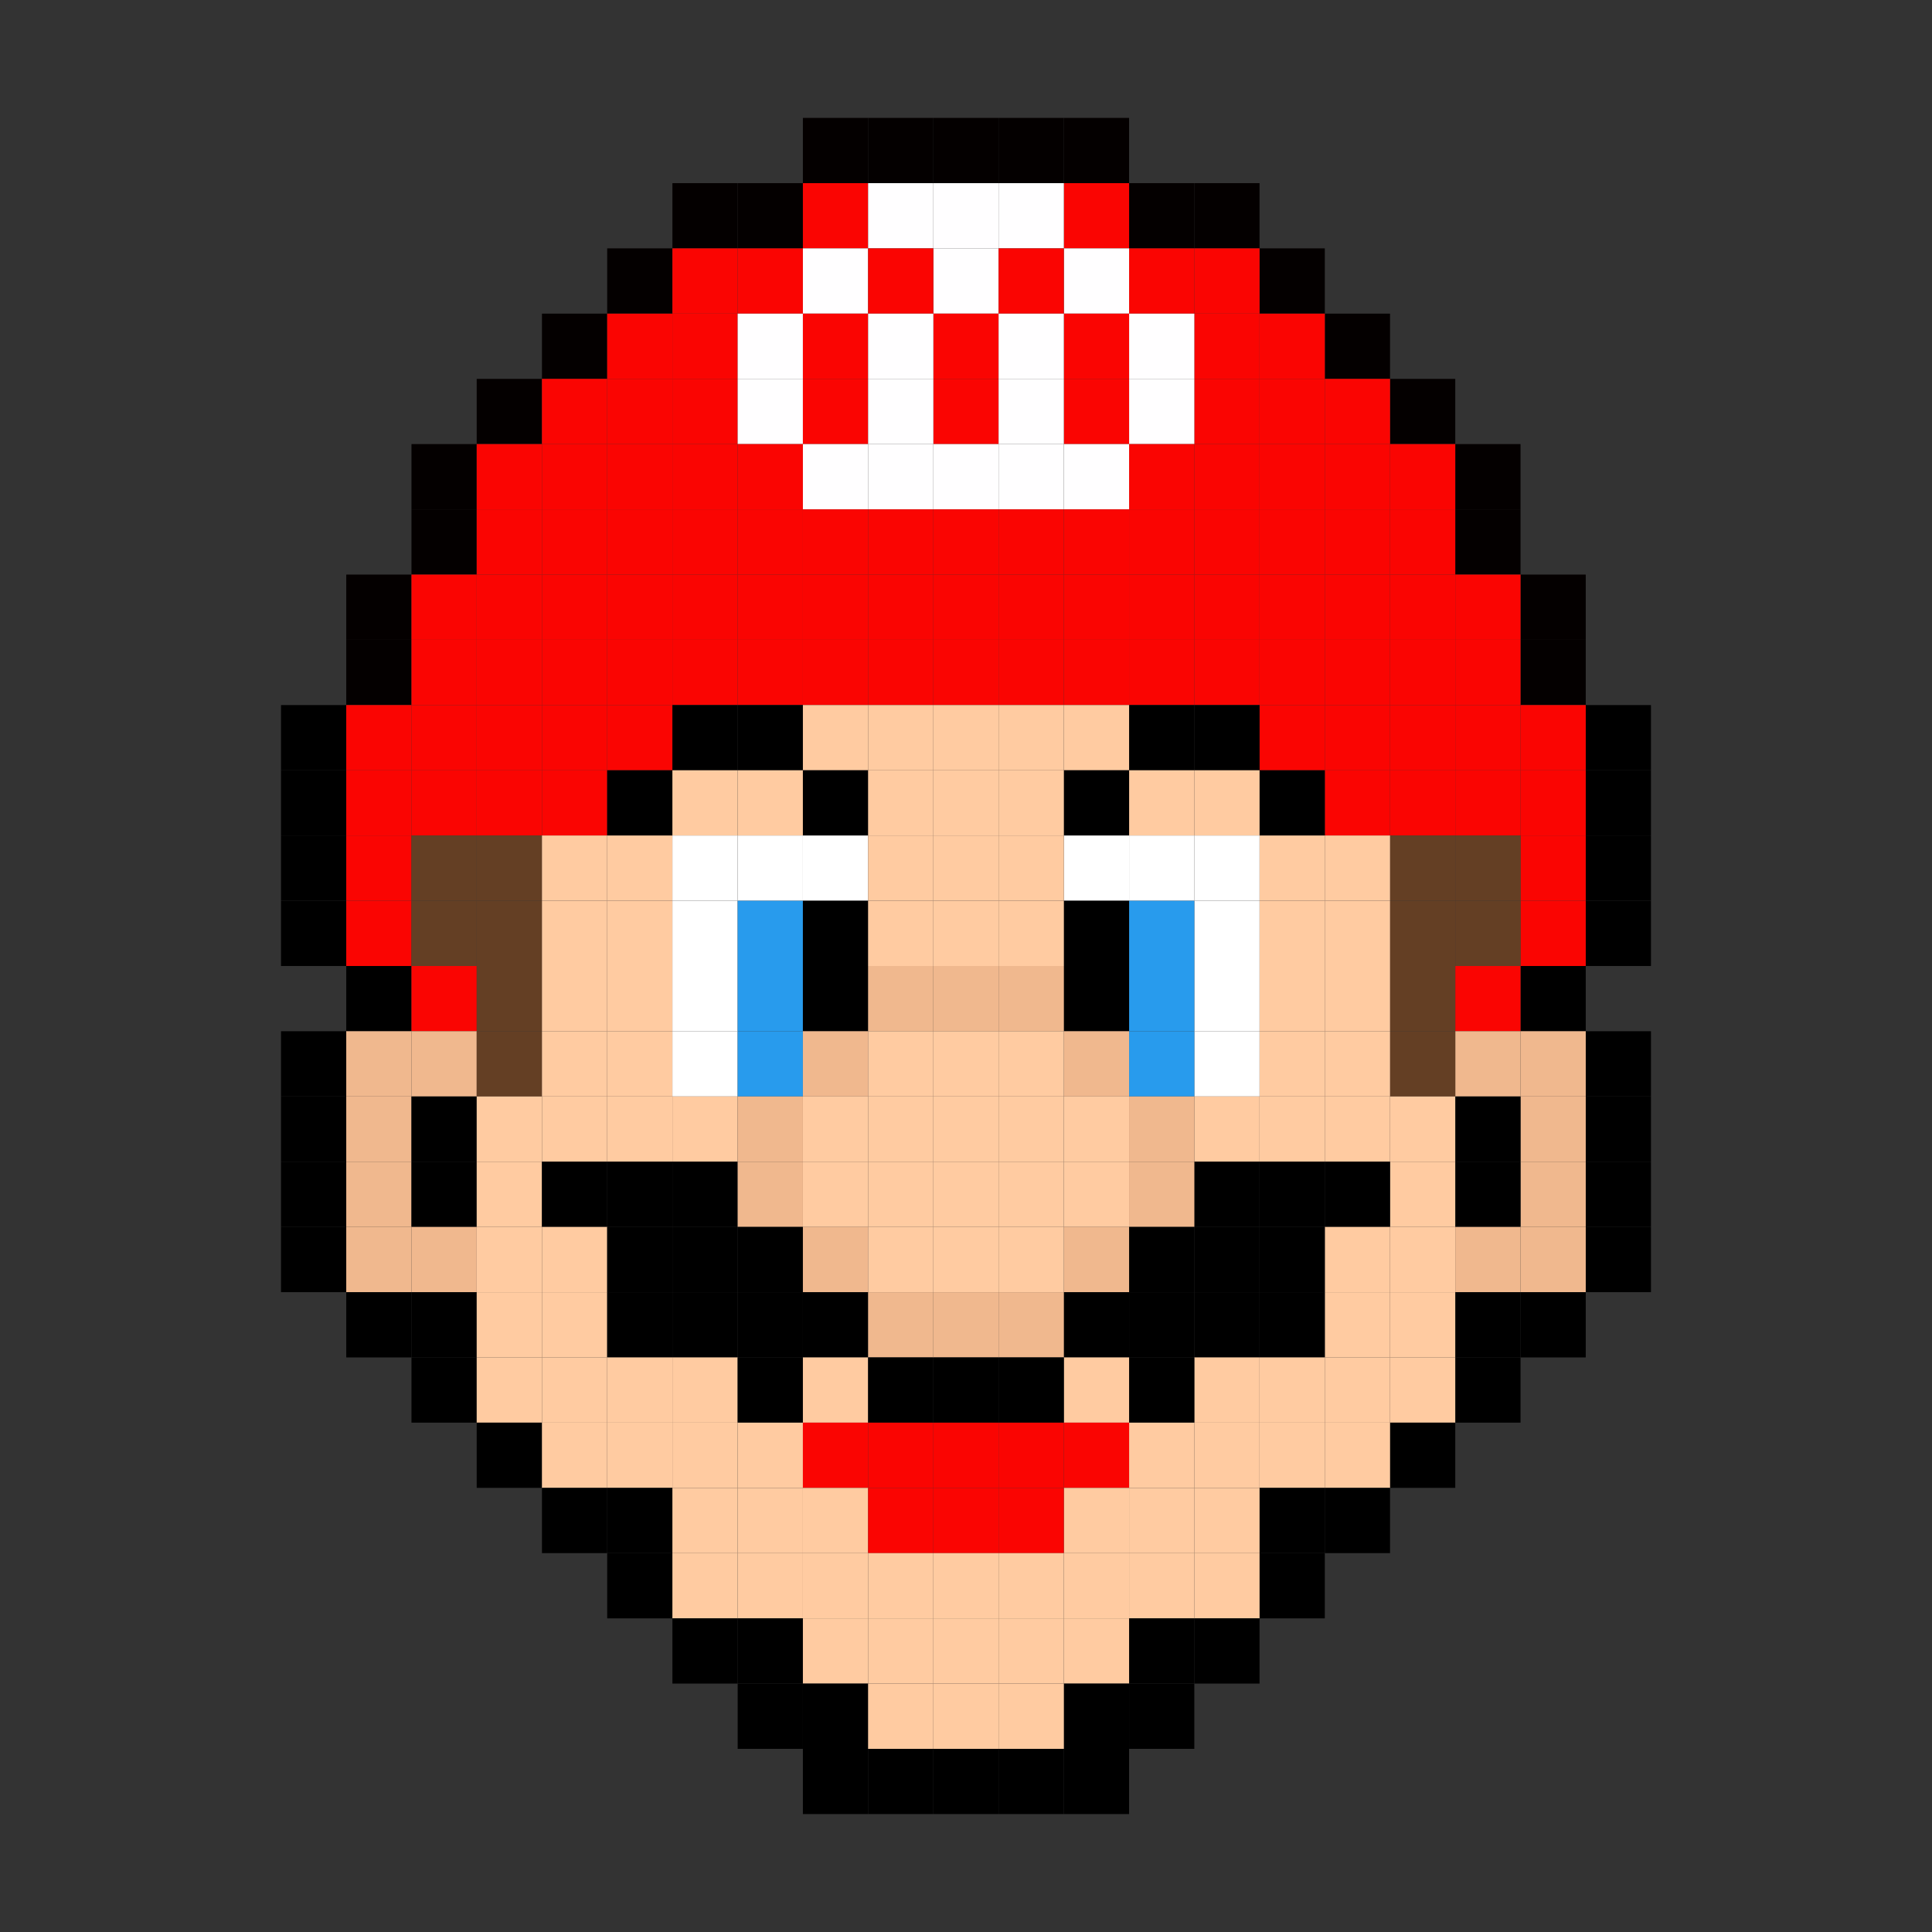 <svg viewBox="0 0 500 500" xmlns="http://www.w3.org/2000/svg" data-name="Capa 1" id="Capa_1">
  <rect x="0" y="0" width="500" height="500" fill="#333333" stroke="none"/>
  <defs>
    <style>
      .cls-1 {
        fill: #643f24;
      }

      .cls-2 {
        fill: #289bed;
      }

      .cls-3 {
        fill: #ffcba1;
      }

      .cls-4 {
        fill: #f0b88e;
      }

      .cls-5 {
        fill: #fff;
      }

      .cls-6 {
        fill: #fa0502;
      }

      .cls-7 {
        fill: #fffeff;
      }

      .cls-8 {
        fill: #040000;
      }
    </style>
  </defs>
  <rect height="16.88" width="16.88" y="30.51" x="241.56" class="cls-8"></rect>
  <rect height="16.88" width="16.88" y="47.4" x="241.56" class="cls-7"></rect>
  <rect height="16.88" width="16.88" y="64.28" x="241.56" class="cls-7"></rect>
  <rect height="16.88" width="16.88" y="81.17" x="241.56" class="cls-6"></rect>
  <rect height="16.88" width="16.88" y="98.05" x="241.56" class="cls-6"></rect>
  <rect height="16.88" width="16.88" y="114.93" x="241.56" class="cls-7"></rect>
  <rect height="16.88" width="16.88" y="131.82" x="241.56" class="cls-6"></rect>
  <rect height="16.88" width="16.88" y="148.7" x="241.56" class="cls-6"></rect>
  <rect height="16.88" width="16.88" y="165.58" x="241.56" class="cls-6"></rect>
  <rect height="16.88" width="16.88" y="182.47" x="241.56" class="cls-3"></rect>
  <rect height="16.88" width="16.88" y="199.35" x="241.56" class="cls-3"></rect>
  <rect height="16.88" width="16.88" y="216.23" x="241.56" class="cls-3"></rect>
  <rect height="16.88" width="16.88" y="233.12" x="241.56" class="cls-3"></rect>
  <rect height="16.88" width="16.88" y="250" x="241.56" class="cls-4"></rect>
  <rect height="16.88" width="16.88" y="266.88" x="241.56" class="cls-3"></rect>
  <rect height="16.88" width="16.88" y="283.77" x="241.56" class="cls-3"></rect>
  <rect height="16.88" width="16.88" y="300.65" x="241.56" class="cls-3"></rect>
  <rect height="16.88" width="16.88" y="317.53" x="241.56" class="cls-3"></rect>
  <rect height="16.88" width="16.88" y="334.42" x="241.56" class="cls-4"></rect>
  <rect height="16.88" width="16.88" y="351.3" x="241.56"></rect>
  <rect height="16.88" width="16.88" y="368.18" x="241.56" class="cls-6"></rect>
  <rect height="16.88" width="16.88" y="385.07" x="241.56" class="cls-6"></rect>
  <rect height="16.88" width="16.88" y="401.95" x="241.56" class="cls-3"></rect>
  <rect height="16.88" width="16.88" y="418.83" x="241.56" class="cls-3"></rect>
  <rect height="16.88" width="16.88" y="435.72" x="241.56" class="cls-3"></rect>
  <g>
    <rect height="16.88" width="16.88" y="30.51" x="207.79" class="cls-8"></rect>
    <rect height="16.88" width="16.88" y="30.51" x="224.67" class="cls-8"></rect>
    <rect height="16.88" width="16.88" y="47.4" x="174.02" class="cls-8"></rect>
    <rect height="16.88" width="16.88" y="47.4" x="190.91" class="cls-8"></rect>
    <rect height="16.88" width="16.88" y="47.4" x="207.79" class="cls-6"></rect>
    <rect height="16.88" width="16.88" y="47.4" x="224.67" class="cls-7"></rect>
    <rect height="16.88" width="16.88" y="64.28" x="157.14" class="cls-8"></rect>
    <rect height="16.88" width="16.88" y="64.28" x="174.02" class="cls-6"></rect>
    <rect height="16.88" width="16.88" y="64.28" x="190.91" class="cls-6"></rect>
    <rect height="16.88" width="16.88" y="64.28" x="207.79" class="cls-7"></rect>
    <rect height="16.88" width="16.88" y="64.28" x="224.67" class="cls-6"></rect>
    <rect height="16.88" width="16.88" y="81.17" x="140.26" class="cls-8"></rect>
    <rect height="16.88" width="16.88" y="81.17" x="157.14" class="cls-6"></rect>
    <rect height="16.88" width="16.88" y="81.17" x="174.02" class="cls-6"></rect>
    <rect height="16.88" width="16.88" y="81.17" x="190.91" class="cls-7"></rect>
    <rect height="16.88" width="16.88" y="81.17" x="207.79" class="cls-6"></rect>
    <rect height="16.88" width="16.88" y="81.17" x="224.67" class="cls-7"></rect>
    <rect height="16.88" width="16.88" y="98.05" x="123.37" class="cls-8"></rect>
    <rect height="16.88" width="16.88" y="98.05" x="140.26" class="cls-6"></rect>
    <rect height="16.88" width="16.88" y="98.05" x="157.14" class="cls-6"></rect>
    <rect height="16.88" width="16.88" y="98.05" x="174.02" class="cls-6"></rect>
    <rect height="16.88" width="16.88" y="98.05" x="190.91" class="cls-7"></rect>
    <rect height="16.88" width="16.88" y="98.05" x="207.79" class="cls-6"></rect>
    <rect height="16.88" width="16.88" y="98.05" x="224.67" class="cls-7"></rect>
    <rect height="16.88" width="16.88" y="114.93" x="106.49" class="cls-8"></rect>
    <rect height="16.88" width="16.88" y="114.93" x="123.37" class="cls-6"></rect>
    <rect height="16.88" width="16.88" y="114.93" x="140.26" class="cls-6"></rect>
    <rect height="16.88" width="16.88" y="114.93" x="157.14" class="cls-6"></rect>
    <rect height="16.88" width="16.88" y="114.93" x="174.02" class="cls-6"></rect>
    <rect height="16.88" width="16.88" y="114.93" x="190.91" class="cls-6"></rect>
    <rect height="16.88" width="16.88" y="114.93" x="207.79" class="cls-7"></rect>
    <rect height="16.88" width="16.88" y="114.93" x="224.67" class="cls-7"></rect>
    <rect height="16.88" width="16.88" y="131.82" x="106.49" class="cls-8"></rect>
    <rect height="16.88" width="16.88" y="131.82" x="123.37" class="cls-6"></rect>
    <rect height="16.88" width="16.88" y="131.82" x="140.26" class="cls-6"></rect>
    <rect height="16.88" width="16.88" y="131.82" x="157.14" class="cls-6"></rect>
    <rect height="16.88" width="16.88" y="131.82" x="174.02" class="cls-6"></rect>
    <rect height="16.88" width="16.88" y="131.82" x="190.91" class="cls-6"></rect>
    <rect height="16.88" width="16.88" y="131.82" x="207.79" class="cls-6"></rect>
    <rect height="16.88" width="16.88" y="131.82" x="224.67" class="cls-6"></rect>
    <rect height="16.88" width="16.88" y="148.7" x="89.61" class="cls-8"></rect>
    <rect height="16.88" width="16.88" y="148.7" x="106.49" class="cls-6"></rect>
    <rect height="16.88" width="16.88" y="148.7" x="123.37" class="cls-6"></rect>
    <rect height="16.88" width="16.88" y="148.7" x="140.26" class="cls-6"></rect>
    <rect height="16.88" width="16.88" y="148.7" x="157.14" class="cls-6"></rect>
    <rect height="16.88" width="16.88" y="148.7" x="174.02" class="cls-6"></rect>
    <rect height="16.88" width="16.88" y="148.7" x="190.91" class="cls-6"></rect>
    <rect height="16.88" width="16.88" y="148.7" x="207.79" class="cls-6"></rect>
    <rect height="16.88" width="16.88" y="148.7" x="224.67" class="cls-6"></rect>
    <rect height="16.88" width="16.88" y="165.58" x="89.61" class="cls-8"></rect>
    <rect height="16.88" width="16.88" y="165.58" x="106.49" class="cls-6"></rect>
    <rect height="16.88" width="16.88" y="165.58" x="123.37" class="cls-6"></rect>
    <rect height="16.88" width="16.88" y="165.58" x="140.26" class="cls-6"></rect>
    <rect height="16.88" width="16.88" y="165.58" x="157.14" class="cls-6"></rect>
    <rect height="16.88" width="16.88" y="165.58" x="174.02" class="cls-6"></rect>
    <rect height="16.88" width="16.88" y="165.58" x="190.91" class="cls-6"></rect>
    <rect height="16.88" width="16.88" y="165.58" x="207.79" class="cls-6"></rect>
    <rect height="16.88" width="16.88" y="165.58" x="224.67" class="cls-6"></rect>
    <rect height="16.88" width="16.88" y="182.47" x="72.72"></rect>
    <rect height="16.88" width="16.88" y="182.47" x="89.61" class="cls-6"></rect>
    <rect height="16.88" width="16.88" y="182.47" x="106.49" class="cls-6"></rect>
    <rect height="16.88" width="16.88" y="182.47" x="123.37" class="cls-6"></rect>
    <rect height="16.88" width="16.88" y="182.47" x="140.26" class="cls-6"></rect>
    <rect height="16.88" width="16.88" y="182.47" x="157.14" class="cls-6"></rect>
    <rect height="16.88" width="16.88" y="182.47" x="174.02"></rect>
    <rect height="16.88" width="16.88" y="182.47" x="190.91"></rect>
    <rect height="16.88" width="16.88" y="182.47" x="207.79" class="cls-3"></rect>
    <rect height="16.88" width="16.88" y="182.47" x="224.67" class="cls-3"></rect>
    <rect height="16.88" width="16.88" y="199.35" x="72.72"></rect>
    <rect height="16.88" width="16.88" y="199.35" x="89.61" class="cls-6"></rect>
    <rect height="16.88" width="16.88" y="199.35" x="106.49" class="cls-6"></rect>
    <rect height="16.88" width="16.88" y="199.35" x="123.37" class="cls-6"></rect>
    <rect height="16.88" width="16.88" y="199.35" x="140.26" class="cls-6"></rect>
    <rect height="16.88" width="16.88" y="199.35" x="157.14"></rect>
    <rect height="16.88" width="16.88" y="199.35" x="174.02" class="cls-3"></rect>
    <rect height="16.88" width="16.88" y="199.35" x="190.91" class="cls-3"></rect>
    <rect height="16.88" width="16.88" y="199.35" x="207.79"></rect>
    <rect height="16.88" width="16.88" y="199.35" x="224.67" class="cls-3"></rect>
    <rect height="16.88" width="16.88" y="216.23" x="72.72"></rect>
    <rect height="16.88" width="16.88" y="216.23" x="89.61" class="cls-6"></rect>
    <rect height="16.88" width="16.88" y="216.23" x="106.49" class="cls-1"></rect>
    <rect height="16.88" width="16.88" y="216.23" x="123.37" class="cls-1"></rect>
    <rect height="16.88" width="16.88" y="216.23" x="140.26" class="cls-3"></rect>
    <rect height="16.88" width="16.88" y="216.23" x="157.14" class="cls-3"></rect>
    <rect height="16.88" width="16.88" y="216.23" x="174.02" class="cls-5"></rect>
    <rect height="16.88" width="16.88" y="216.23" x="190.91" class="cls-5"></rect>
    <rect height="16.88" width="16.88" y="216.23" x="207.79" class="cls-5"></rect>
    <rect height="16.88" width="16.88" y="216.23" x="224.67" class="cls-3"></rect>
    <rect height="16.88" width="16.88" y="233.12" x="72.72"></rect>
    <rect height="16.88" width="16.88" y="233.12" x="89.61" class="cls-6"></rect>
    <rect height="16.88" width="16.88" y="233.12" x="106.49" class="cls-1"></rect>
    <rect height="16.88" width="16.88" y="233.12" x="123.37" class="cls-1"></rect>
    <rect height="16.88" width="16.88" y="233.12" x="140.26" class="cls-3"></rect>
    <rect height="16.88" width="16.88" y="233.12" x="157.14" class="cls-3"></rect>
    <rect height="16.88" width="16.88" y="233.12" x="174.02" class="cls-5"></rect>
    <rect height="16.88" width="16.88" y="233.12" x="190.91" class="cls-2"></rect>
    <rect height="16.88" width="16.88" y="233.12" x="207.79"></rect>
    <rect height="16.88" width="16.88" y="233.12" x="224.67" class="cls-3"></rect>
    <rect height="16.88" width="16.88" y="250" x="89.61"></rect>
    <rect height="16.88" width="16.88" y="250" x="106.49" class="cls-6"></rect>
    <rect height="16.88" width="16.88" y="250" x="123.37" class="cls-1"></rect>
    <rect height="16.88" width="16.88" y="250" x="140.26" class="cls-3"></rect>
    <rect height="16.88" width="16.88" y="250" x="157.14" class="cls-3"></rect>
    <rect height="16.88" width="16.88" y="250" x="174.02" class="cls-5"></rect>
    <rect height="16.88" width="16.88" y="250" x="190.91" class="cls-2"></rect>
    <rect height="16.88" width="16.88" y="250" x="207.79"></rect>
    <rect height="16.88" width="16.88" y="250" x="224.67" class="cls-4"></rect>
    <rect height="16.88" width="16.88" y="266.88" x="72.72"></rect>
    <rect height="16.88" width="16.88" y="266.88" x="89.61" class="cls-4"></rect>
    <rect height="16.88" width="16.88" y="266.88" x="106.49" class="cls-4"></rect>
    <rect height="16.88" width="16.88" y="266.88" x="123.37" class="cls-1"></rect>
    <rect height="16.88" width="16.88" y="266.88" x="140.26" class="cls-3"></rect>
    <rect height="16.88" width="16.88" y="266.88" x="157.14" class="cls-3"></rect>
    <rect height="16.88" width="16.88" y="266.88" x="174.02" class="cls-5"></rect>
    <rect height="16.88" width="16.88" y="266.88" x="190.91" class="cls-2"></rect>
    <rect height="16.88" width="16.88" y="266.88" x="207.79" class="cls-4"></rect>
    <rect height="16.88" width="16.88" y="266.88" x="224.67" class="cls-3"></rect>
    <rect height="16.88" width="16.88" y="283.77" x="72.72"></rect>
    <rect height="16.88" width="16.88" y="283.77" x="89.61" class="cls-4"></rect>
    <rect height="16.88" width="16.88" y="283.77" x="106.49"></rect>
    <rect height="16.88" width="16.88" y="283.77" x="123.37" class="cls-3"></rect>
    <rect height="16.88" width="16.88" y="283.77" x="140.26" class="cls-3"></rect>
    <rect height="16.88" width="16.88" y="283.77" x="157.14" class="cls-3"></rect>
    <rect height="16.88" width="16.88" y="283.77" x="174.02" class="cls-3"></rect>
    <rect height="16.88" width="16.88" y="283.77" x="190.91" class="cls-4"></rect>
    <rect height="16.88" width="16.88" y="283.77" x="207.79" class="cls-3"></rect>
    <rect height="16.88" width="16.88" y="283.77" x="224.67" class="cls-3"></rect>
    <rect height="16.88" width="16.88" y="300.65" x="72.72"></rect>
    <rect height="16.88" width="16.88" y="300.65" x="89.61" class="cls-4"></rect>
    <rect height="16.88" width="16.88" y="300.65" x="106.49"></rect>
    <rect height="16.88" width="16.88" y="300.65" x="123.37" class="cls-3"></rect>
    <rect height="16.88" width="16.88" y="300.65" x="140.26"></rect>
    <rect height="16.88" width="16.88" y="300.65" x="157.14"></rect>
    <rect height="16.88" width="16.88" y="300.65" x="174.02"></rect>
    <rect height="16.88" width="16.88" y="300.65" x="190.91" class="cls-4"></rect>
    <rect height="16.88" width="16.88" y="300.65" x="207.79" class="cls-3"></rect>
    <rect height="16.88" width="16.88" y="300.65" x="224.67" class="cls-3"></rect>
    <rect height="16.88" width="16.88" y="317.53" x="72.72"></rect>
    <rect height="16.88" width="16.88" y="317.53" x="89.61" class="cls-4"></rect>
    <rect height="16.88" width="16.88" y="317.53" x="106.49" class="cls-4"></rect>
    <rect height="16.88" width="16.88" y="317.53" x="123.37" class="cls-3"></rect>
    <rect height="16.88" width="16.88" y="317.53" x="140.26" class="cls-3"></rect>
    <rect height="16.88" width="16.88" y="317.53" x="157.14"></rect>
    <rect height="16.88" width="16.88" y="317.53" x="174.02"></rect>
    <rect height="16.88" width="16.88" y="317.53" x="190.91"></rect>
    <rect height="16.88" width="16.88" y="317.53" x="207.79" class="cls-4"></rect>
    <rect height="16.88" width="16.88" y="317.53" x="224.67" class="cls-3"></rect>
    <rect height="16.88" width="16.88" y="334.42" x="89.61"></rect>
    <rect height="16.88" width="16.88" y="334.42" x="106.49"></rect>
    <rect height="16.88" width="16.88" y="334.42" x="123.37" class="cls-3"></rect>
    <rect height="16.88" width="16.88" y="334.42" x="140.26" class="cls-3"></rect>
    <rect height="16.88" width="16.88" y="334.42" x="157.14"></rect>
    <rect height="16.88" width="16.88" y="334.42" x="174.02"></rect>
    <rect height="16.88" width="16.88" y="334.42" x="190.91"></rect>
    <rect height="16.88" width="16.88" y="334.42" x="207.79"></rect>
    <rect height="16.88" width="16.88" y="334.42" x="224.67" class="cls-4"></rect>
    <rect height="16.88" width="16.88" y="351.3" x="106.49"></rect>
    <rect height="16.88" width="16.88" y="351.3" x="123.37" class="cls-3"></rect>
    <rect height="16.88" width="16.88" y="351.3" x="140.26" class="cls-3"></rect>
    <rect height="16.88" width="16.88" y="351.3" x="157.14" class="cls-3"></rect>
    <rect height="16.88" width="16.88" y="351.3" x="174.02" class="cls-3"></rect>
    <rect height="16.88" width="16.88" y="351.3" x="190.91"></rect>
    <rect height="16.88" width="16.88" y="351.3" x="207.79" class="cls-3"></rect>
    <rect height="16.88" width="16.88" y="351.3" x="224.67"></rect>
    <rect height="16.88" width="16.88" y="368.18" x="123.37"></rect>
    <rect height="16.88" width="16.88" y="368.18" x="140.26" class="cls-3"></rect>
    <rect height="16.88" width="16.88" y="368.18" x="157.14" class="cls-3"></rect>
    <rect height="16.88" width="16.88" y="368.18" x="174.02" class="cls-3"></rect>
    <rect height="16.88" width="16.88" y="368.18" x="190.91" class="cls-3"></rect>
    <rect height="16.88" width="16.88" y="368.18" x="207.79" class="cls-6"></rect>
    <rect height="16.88" width="16.88" y="368.18" x="224.67" class="cls-6"></rect>
    <rect height="16.88" width="16.88" y="385.07" x="140.26"></rect>
    <rect height="16.88" width="16.88" y="385.07" x="157.14"></rect>
    <rect height="16.88" width="16.88" y="385.07" x="174.02" class="cls-3"></rect>
    <rect height="16.88" width="16.88" y="385.07" x="190.91" class="cls-3"></rect>
    <rect height="16.88" width="16.88" y="385.07" x="207.79" class="cls-3"></rect>
    <rect height="16.88" width="16.88" y="385.07" x="224.67" class="cls-6"></rect>
    <rect height="16.88" width="16.88" y="401.95" x="157.14"></rect>
    <rect height="16.88" width="16.88" y="401.95" x="174.02" class="cls-3"></rect>
    <rect height="16.88" width="16.88" y="401.95" x="190.91" class="cls-3"></rect>
    <rect height="16.88" width="16.88" y="401.95" x="207.79" class="cls-3"></rect>
    <rect height="16.88" width="16.88" y="401.95" x="224.67" class="cls-3"></rect>
    <rect height="16.88" width="16.88" y="418.83" x="174.02"></rect>
    <rect height="16.88" width="16.88" y="418.83" x="190.91"></rect>
    <rect height="16.88" width="16.88" y="418.83" x="207.79" class="cls-3"></rect>
    <rect height="16.88" width="16.88" y="418.83" x="224.67" class="cls-3"></rect>
    <rect height="16.88" width="16.88" y="435.72" x="190.91"></rect>
    <rect height="16.88" width="16.88" y="435.72" x="207.79"></rect>
    <rect height="16.88" width="16.88" y="435.72" x="224.67" class="cls-3"></rect>
    <rect height="16.88" width="16.88" y="452.6" x="207.79"></rect>
    <rect height="16.88" width="16.88" y="452.6" x="224.67"></rect>
  </g>
  <g>
    <rect height="16.88" width="16.88" y="30.51" x="275.33" class="cls-8"></rect>
    <rect height="16.88" width="16.88" y="30.51" x="258.44" class="cls-8"></rect>
    <rect height="16.88" width="16.88" y="47.4" x="309.09" class="cls-8"></rect>
    <rect height="16.88" width="16.88" y="47.4" x="292.21" class="cls-8"></rect>
    <rect height="16.88" width="16.88" y="47.4" x="275.33" class="cls-6"></rect>
    <rect height="16.88" width="16.88" y="47.4" x="258.44" class="cls-7"></rect>
    <rect height="16.88" width="16.88" y="64.28" x="325.98" class="cls-8"></rect>
    <rect height="16.88" width="16.88" y="64.28" x="309.09" class="cls-6"></rect>
    <rect height="16.88" width="16.88" y="64.28" x="292.21" class="cls-6"></rect>
    <rect height="16.88" width="16.88" y="64.28" x="275.33" class="cls-7"></rect>
    <rect height="16.88" width="16.88" y="64.28" x="258.44" class="cls-6"></rect>
    <rect height="16.88" width="16.88" y="81.17" x="342.86" class="cls-8"></rect>
    <rect height="16.88" width="16.88" y="81.17" x="325.98" class="cls-6"></rect>
    <rect height="16.88" width="16.88" y="81.17" x="309.09" class="cls-6"></rect>
    <rect height="16.88" width="16.88" y="81.17" x="292.21" class="cls-7"></rect>
    <rect height="16.88" width="16.88" y="81.17" x="275.33" class="cls-6"></rect>
    <rect height="16.88" width="16.88" y="81.17" x="258.44" class="cls-7"></rect>
    <rect height="16.88" width="16.88" y="98.05" x="359.74" class="cls-8"></rect>
    <rect height="16.88" width="16.88" y="98.05" x="342.86" class="cls-6"></rect>
    <rect height="16.88" width="16.88" y="98.05" x="325.98" class="cls-6"></rect>
    <rect height="16.88" width="16.88" y="98.05" x="309.09" class="cls-6"></rect>
    <rect height="16.88" width="16.88" y="98.05" x="292.21" class="cls-7"></rect>
    <rect height="16.88" width="16.88" y="98.05" x="275.33" class="cls-6"></rect>
    <rect height="16.88" width="16.88" y="98.05" x="258.44" class="cls-7"></rect>
    <rect height="16.88" width="16.88" y="114.93" x="376.63" class="cls-8"></rect>
    <rect height="16.88" width="16.88" y="114.93" x="359.74" class="cls-6"></rect>
    <rect height="16.88" width="16.88" y="114.93" x="342.86" class="cls-6"></rect>
    <rect height="16.88" width="16.88" y="114.93" x="325.98" class="cls-6"></rect>
    <rect height="16.88" width="16.88" y="114.93" x="309.09" class="cls-6"></rect>
    <rect height="16.88" width="16.88" y="114.93" x="292.21" class="cls-6"></rect>
    <rect height="16.88" width="16.88" y="114.93" x="275.33" class="cls-7"></rect>
    <rect height="16.88" width="16.88" y="114.93" x="258.44" class="cls-7"></rect>
    <rect height="16.88" width="16.88" y="131.82" x="376.63" class="cls-8"></rect>
    <rect height="16.88" width="16.88" y="131.82" x="359.74" class="cls-6"></rect>
    <rect height="16.88" width="16.88" y="131.82" x="342.86" class="cls-6"></rect>
    <rect height="16.88" width="16.88" y="131.82" x="325.98" class="cls-6"></rect>
    <rect height="16.88" width="16.88" y="131.82" x="309.09" class="cls-6"></rect>
    <rect height="16.88" width="16.88" y="131.82" x="292.21" class="cls-6"></rect>
    <rect height="16.88" width="16.88" y="131.82" x="275.33" class="cls-6"></rect>
    <rect height="16.88" width="16.88" y="131.82" x="258.44" class="cls-6"></rect>
    <rect height="16.88" width="16.88" y="148.7" x="393.51" class="cls-8"></rect>
    <rect height="16.88" width="16.88" y="148.7" x="376.63" class="cls-6"></rect>
    <rect height="16.88" width="16.88" y="148.7" x="359.74" class="cls-6"></rect>
    <rect height="16.88" width="16.88" y="148.7" x="342.86" class="cls-6"></rect>
    <rect height="16.88" width="16.88" y="148.7" x="325.98" class="cls-6"></rect>
    <rect height="16.88" width="16.88" y="148.7" x="309.09" class="cls-6"></rect>
    <rect height="16.88" width="16.88" y="148.7" x="292.21" class="cls-6"></rect>
    <rect height="16.88" width="16.88" y="148.7" x="275.33" class="cls-6"></rect>
    <rect height="16.88" width="16.88" y="148.7" x="258.44" class="cls-6"></rect>
    <rect height="16.88" width="16.88" y="165.58" x="393.51" class="cls-8"></rect>
    <rect height="16.88" width="16.88" y="165.58" x="376.63" class="cls-6"></rect>
    <rect height="16.88" width="16.88" y="165.58" x="359.74" class="cls-6"></rect>
    <rect height="16.88" width="16.88" y="165.58" x="342.86" class="cls-6"></rect>
    <rect height="16.88" width="16.88" y="165.58" x="325.98" class="cls-6"></rect>
    <rect height="16.88" width="16.88" y="165.58" x="309.09" class="cls-6"></rect>
    <rect height="16.88" width="16.88" y="165.58" x="292.21" class="cls-6"></rect>
    <rect height="16.88" width="16.88" y="165.58" x="275.33" class="cls-6"></rect>
    <rect height="16.88" width="16.88" y="165.58" x="258.44" class="cls-6"></rect>
    <rect height="16.88" width="16.88" y="182.47" x="410.39"></rect>
    <rect height="16.88" width="16.88" y="182.47" x="393.51" class="cls-6"></rect>
    <rect height="16.88" width="16.88" y="182.47" x="376.63" class="cls-6"></rect>
    <rect height="16.88" width="16.88" y="182.47" x="359.74" class="cls-6"></rect>
    <rect height="16.88" width="16.88" y="182.47" x="342.86" class="cls-6"></rect>
    <rect height="16.88" width="16.88" y="182.47" x="325.98" class="cls-6"></rect>
    <rect height="16.88" width="16.88" y="182.47" x="309.09"></rect>
    <rect height="16.88" width="16.88" y="182.47" x="292.21"></rect>
    <rect height="16.88" width="16.88" y="182.47" x="275.33" class="cls-3"></rect>
    <rect height="16.88" width="16.88" y="182.47" x="258.44" class="cls-3"></rect>
    <rect height="16.88" width="16.88" y="199.35" x="410.39"></rect>
    <rect height="16.88" width="16.88" y="199.35" x="393.51" class="cls-6"></rect>
    <rect height="16.88" width="16.88" y="199.35" x="376.63" class="cls-6"></rect>
    <rect height="16.88" width="16.88" y="199.35" x="359.74" class="cls-6"></rect>
    <rect height="16.88" width="16.88" y="199.35" x="342.86" class="cls-6"></rect>
    <rect height="16.88" width="16.88" y="199.35" x="325.98"></rect>
    <rect height="16.88" width="16.88" y="199.35" x="309.09" class="cls-3"></rect>
    <rect height="16.88" width="16.88" y="199.35" x="292.21" class="cls-3"></rect>
    <rect height="16.88" width="16.88" y="199.35" x="275.33"></rect>
    <rect height="16.88" width="16.88" y="199.35" x="258.44" class="cls-3"></rect>
    <rect height="16.88" width="16.88" y="216.23" x="410.39"></rect>
    <rect height="16.88" width="16.88" y="216.23" x="393.51" class="cls-6"></rect>
    <rect height="16.88" width="16.88" y="216.23" x="376.63" class="cls-1"></rect>
    <rect height="16.88" width="16.88" y="216.23" x="359.74" class="cls-1"></rect>
    <rect height="16.88" width="16.88" y="216.23" x="342.86" class="cls-3"></rect>
    <rect height="16.88" width="16.88" y="216.23" x="325.98" class="cls-3"></rect>
    <rect height="16.88" width="16.88" y="216.23" x="309.09" class="cls-5"></rect>
    <rect height="16.88" width="16.88" y="216.23" x="292.21" class="cls-5"></rect>
    <rect height="16.88" width="16.88" y="216.23" x="275.33" class="cls-5"></rect>
    <rect height="16.88" width="16.88" y="216.23" x="258.44" class="cls-3"></rect>
    <rect height="16.88" width="16.88" y="233.12" x="410.39"></rect>
    <rect height="16.88" width="16.88" y="233.12" x="393.51" class="cls-6"></rect>
    <rect height="16.88" width="16.88" y="233.12" x="376.63" class="cls-1"></rect>
    <rect height="16.88" width="16.88" y="233.12" x="359.74" class="cls-1"></rect>
    <rect height="16.88" width="16.88" y="233.12" x="342.86" class="cls-3"></rect>
    <rect height="16.88" width="16.88" y="233.12" x="325.98" class="cls-3"></rect>
    <rect height="16.88" width="16.88" y="233.12" x="309.09" class="cls-5"></rect>
    <rect height="16.88" width="16.88" y="233.12" x="292.21" class="cls-2"></rect>
    <rect height="16.88" width="16.88" y="233.12" x="275.33"></rect>
    <rect height="16.88" width="16.88" y="233.12" x="258.44" class="cls-3"></rect>
    <rect height="16.88" width="16.88" y="250" x="393.51"></rect>
    <rect height="16.88" width="16.88" y="250" x="376.63" class="cls-6"></rect>
    <rect height="16.88" width="16.88" y="250" x="359.74" class="cls-1"></rect>
    <rect height="16.88" width="16.88" y="250" x="342.86" class="cls-3"></rect>
    <rect height="16.88" width="16.88" y="250" x="325.98" class="cls-3"></rect>
    <rect height="16.88" width="16.88" y="250" x="309.09" class="cls-5"></rect>
    <rect height="16.88" width="16.88" y="250" x="292.21" class="cls-2"></rect>
    <rect height="16.88" width="16.88" y="250" x="275.33"></rect>
    <rect height="16.88" width="16.88" y="250" x="258.44" class="cls-4"></rect>
    <rect height="16.88" width="16.88" y="266.88" x="410.39"></rect>
    <rect height="16.88" width="16.88" y="266.88" x="393.51" class="cls-4"></rect>
    <rect height="16.88" width="16.88" y="266.88" x="376.63" class="cls-4"></rect>
    <rect height="16.88" width="16.88" y="266.88" x="359.74" class="cls-1"></rect>
    <rect height="16.88" width="16.88" y="266.88" x="342.86" class="cls-3"></rect>
    <rect height="16.88" width="16.88" y="266.88" x="325.98" class="cls-3"></rect>
    <rect height="16.88" width="16.88" y="266.88" x="309.09" class="cls-5"></rect>
    <rect height="16.88" width="16.88" y="266.88" x="292.21" class="cls-2"></rect>
    <rect height="16.88" width="16.88" y="266.88" x="275.33" class="cls-4"></rect>
    <rect height="16.88" width="16.88" y="266.88" x="258.44" class="cls-3"></rect>
    <rect height="16.88" width="16.88" y="283.77" x="410.39"></rect>
    <rect height="16.88" width="16.88" y="283.77" x="393.51" class="cls-4"></rect>
    <rect height="16.88" width="16.88" y="283.77" x="376.63"></rect>
    <rect height="16.88" width="16.88" y="283.77" x="359.74" class="cls-3"></rect>
    <rect height="16.88" width="16.88" y="283.77" x="342.86" class="cls-3"></rect>
    <rect height="16.88" width="16.88" y="283.77" x="325.98" class="cls-3"></rect>
    <rect height="16.88" width="16.88" y="283.77" x="309.09" class="cls-3"></rect>
    <rect height="16.88" width="16.88" y="283.77" x="292.21" class="cls-4"></rect>
    <rect height="16.88" width="16.88" y="283.77" x="275.33" class="cls-3"></rect>
    <rect height="16.88" width="16.88" y="283.77" x="258.44" class="cls-3"></rect>
    <rect height="16.88" width="16.88" y="300.65" x="410.39"></rect>
    <rect height="16.88" width="16.88" y="300.65" x="393.51" class="cls-4"></rect>
    <rect height="16.88" width="16.88" y="300.65" x="376.63"></rect>
    <rect height="16.88" width="16.88" y="300.65" x="359.74" class="cls-3"></rect>
    <rect height="16.88" width="16.88" y="300.65" x="342.86"></rect>
    <rect height="16.88" width="16.88" y="300.65" x="325.98"></rect>
    <rect height="16.88" width="16.88" y="300.65" x="309.09"></rect>
    <rect height="16.88" width="16.88" y="300.65" x="292.21" class="cls-4"></rect>
    <rect height="16.88" width="16.88" y="300.65" x="275.33" class="cls-3"></rect>
    <rect height="16.88" width="16.88" y="300.65" x="258.44" class="cls-3"></rect>
    <rect height="16.88" width="16.88" y="317.53" x="410.39"></rect>
    <rect height="16.88" width="16.88" y="317.53" x="393.51" class="cls-4"></rect>
    <rect height="16.88" width="16.88" y="317.53" x="376.63" class="cls-4"></rect>
    <rect height="16.88" width="16.88" y="317.53" x="359.74" class="cls-3"></rect>
    <rect height="16.88" width="16.88" y="317.53" x="342.86" class="cls-3"></rect>
    <rect height="16.88" width="16.88" y="317.53" x="325.98"></rect>
    <rect height="16.88" width="16.88" y="317.53" x="309.09"></rect>
    <rect height="16.88" width="16.88" y="317.53" x="292.21"></rect>
    <rect height="16.88" width="16.88" y="317.53" x="275.33" class="cls-4"></rect>
    <rect height="16.88" width="16.88" y="317.53" x="258.44" class="cls-3"></rect>
    <rect height="16.88" width="16.88" y="334.42" x="393.51"></rect>
    <rect height="16.88" width="16.88" y="334.42" x="376.63"></rect>
    <rect height="16.88" width="16.88" y="334.42" x="359.74" class="cls-3"></rect>
    <rect height="16.88" width="16.88" y="334.42" x="342.86" class="cls-3"></rect>
    <rect height="16.88" width="16.88" y="334.42" x="325.98"></rect>
    <rect height="16.88" width="16.88" y="334.42" x="309.09"></rect>
    <rect height="16.88" width="16.88" y="334.42" x="292.21"></rect>
    <rect height="16.88" width="16.88" y="334.42" x="275.33"></rect>
    <rect height="16.88" width="16.88" y="334.42" x="258.44" class="cls-4"></rect>
    <rect height="16.88" width="16.88" y="351.3" x="376.63"></rect>
    <rect height="16.88" width="16.88" y="351.3" x="359.74" class="cls-3"></rect>
    <rect height="16.88" width="16.88" y="351.3" x="342.86" class="cls-3"></rect>
    <rect height="16.88" width="16.88" y="351.3" x="325.98" class="cls-3"></rect>
    <rect height="16.88" width="16.88" y="351.3" x="309.09" class="cls-3"></rect>
    <rect height="16.88" width="16.88" y="351.3" x="292.21"></rect>
    <rect height="16.88" width="16.88" y="351.3" x="275.33" class="cls-3"></rect>
    <rect height="16.88" width="16.88" y="351.3" x="258.44"></rect>
    <rect height="16.88" width="16.88" y="368.18" x="359.74"></rect>
    <rect height="16.88" width="16.88" y="368.18" x="342.86" class="cls-3"></rect>
    <rect height="16.88" width="16.88" y="368.18" x="325.98" class="cls-3"></rect>
    <rect height="16.88" width="16.88" y="368.18" x="309.09" class="cls-3"></rect>
    <rect height="16.88" width="16.88" y="368.18" x="292.21" class="cls-3"></rect>
    <rect height="16.88" width="16.88" y="368.18" x="275.33" class="cls-6"></rect>
    <rect height="16.88" width="16.88" y="368.18" x="258.44" class="cls-6"></rect>
    <rect height="16.88" width="16.88" y="385.07" x="342.86"></rect>
    <rect height="16.88" width="16.88" y="385.07" x="325.98"></rect>
    <rect height="16.88" width="16.88" y="385.07" x="309.09" class="cls-3"></rect>
    <rect height="16.88" width="16.88" y="385.07" x="292.21" class="cls-3"></rect>
    <rect height="16.88" width="16.88" y="385.07" x="275.33" class="cls-3"></rect>
    <rect height="16.88" width="16.88" y="385.07" x="258.44" class="cls-6"></rect>
    <rect height="16.88" width="16.88" y="401.95" x="325.98"></rect>
    <rect height="16.88" width="16.88" y="401.95" x="309.09" class="cls-3"></rect>
    <rect height="16.88" width="16.88" y="401.95" x="292.21" class="cls-3"></rect>
    <rect height="16.88" width="16.88" y="401.95" x="275.33" class="cls-3"></rect>
    <rect height="16.88" width="16.88" y="401.95" x="258.44" class="cls-3"></rect>
    <rect height="16.88" width="16.88" y="418.83" x="309.09"></rect>
    <rect height="16.88" width="16.88" y="418.83" x="292.21"></rect>
    <rect height="16.88" width="16.88" y="418.83" x="275.33" class="cls-3"></rect>
    <rect height="16.88" width="16.88" y="418.83" x="258.44" class="cls-3"></rect>
    <rect height="16.88" width="16.88" y="435.72" x="292.21"></rect>
    <rect height="16.88" width="16.88" y="435.72" x="275.33"></rect>
    <rect height="16.88" width="16.88" y="435.72" x="258.44" class="cls-3"></rect>
    <rect height="16.88" width="16.88" y="452.6" x="275.33"></rect>
    <rect height="16.88" width="16.88" y="452.6" x="258.44"></rect>
  </g>
  <rect height="16.88" width="16.88" y="452.6" x="241.56"></rect>
</svg>